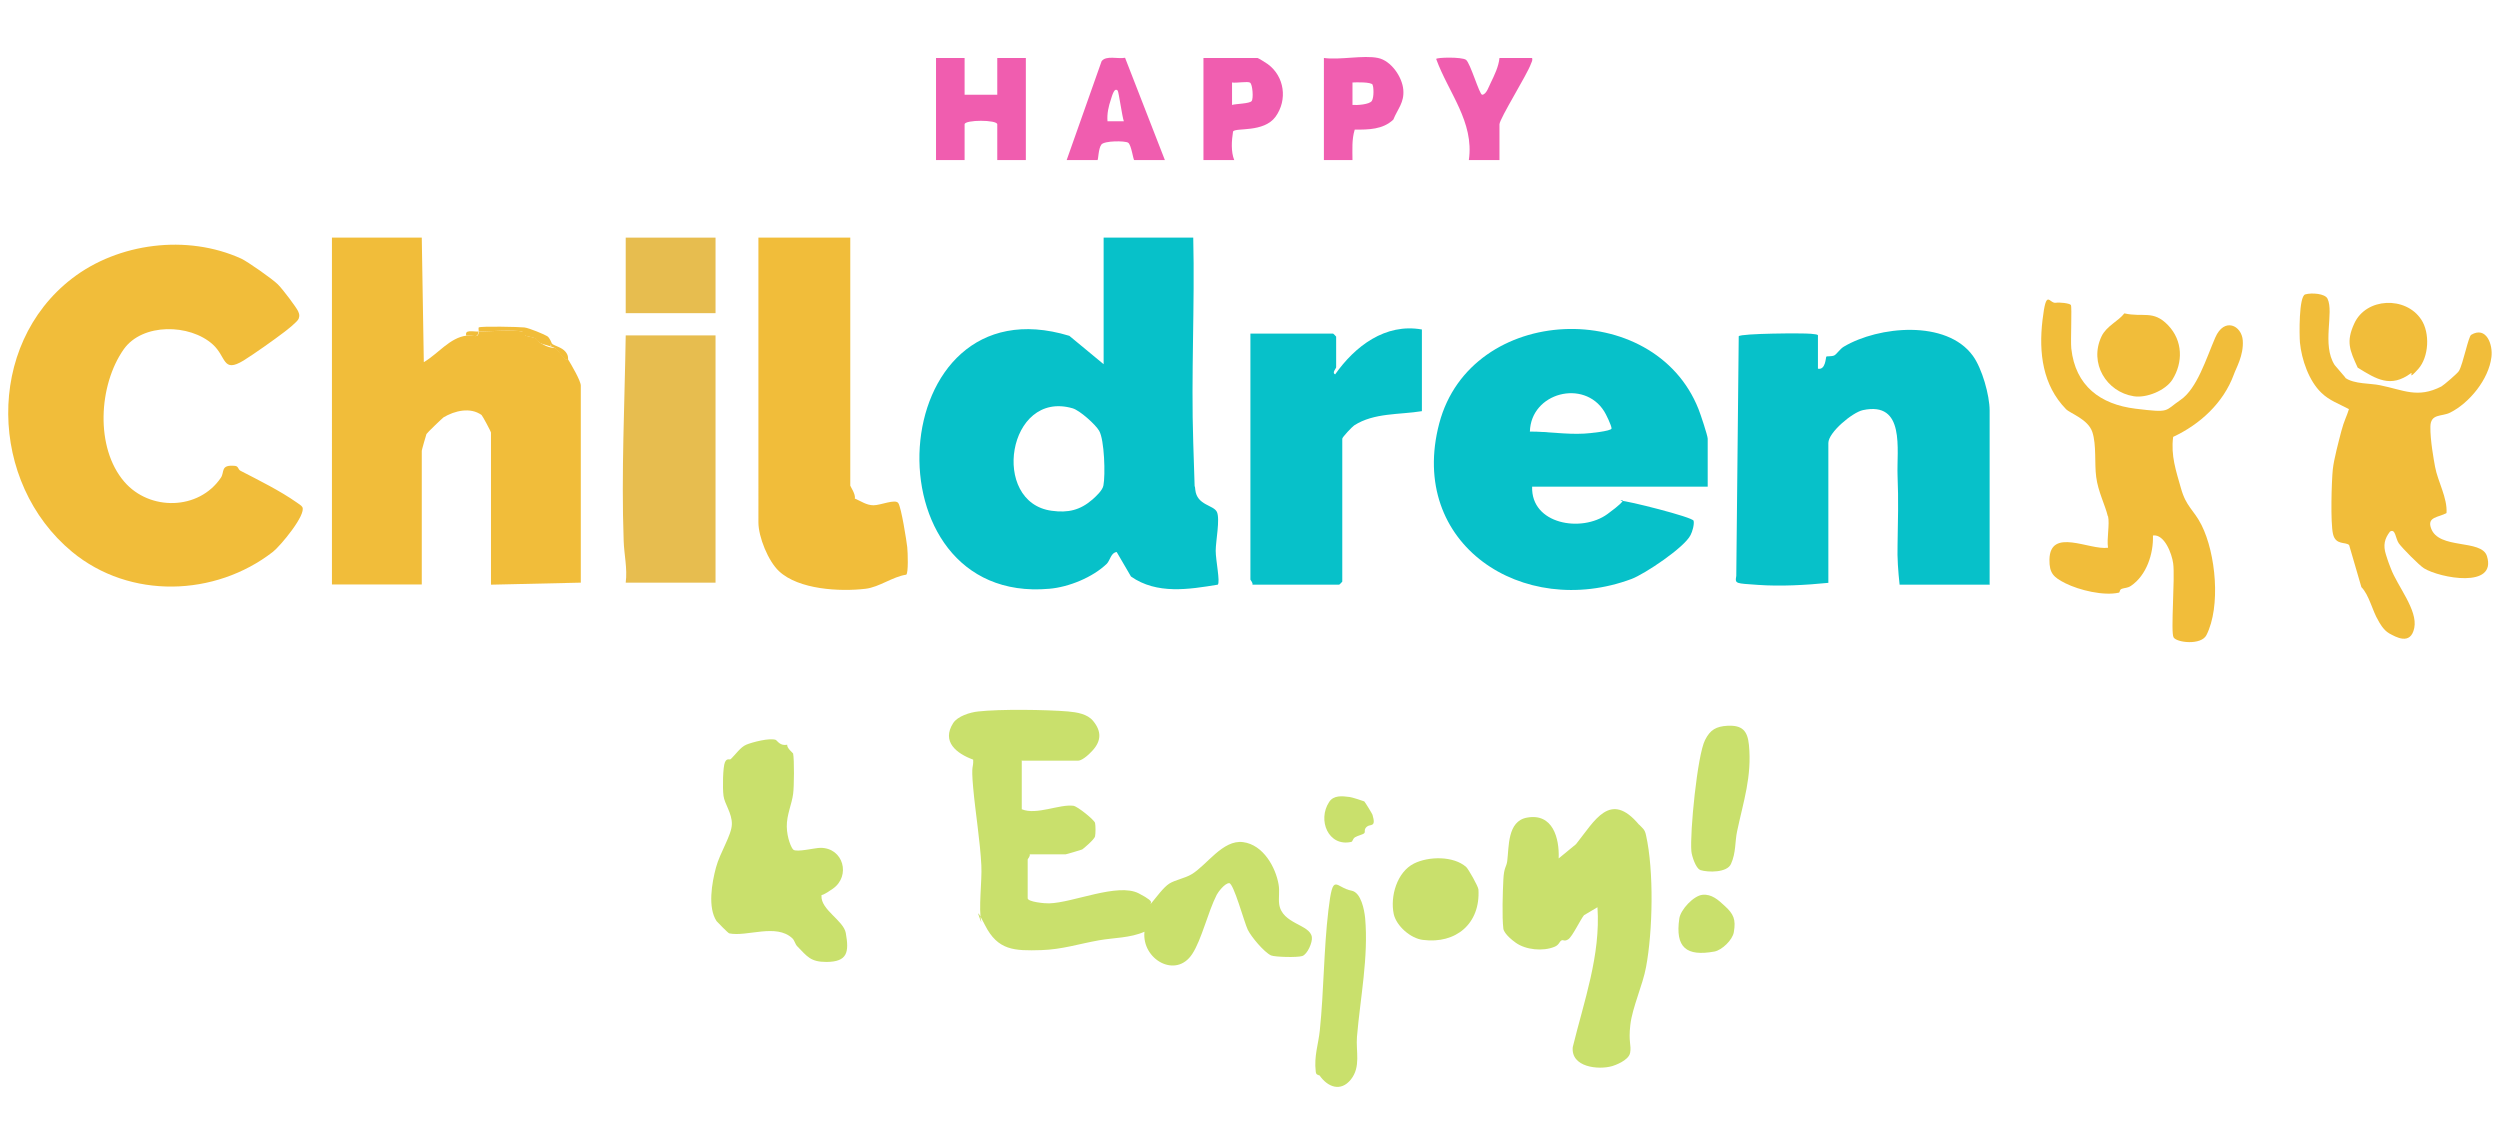 <?xml version="1.0" encoding="UTF-8"?>
<svg xmlns="http://www.w3.org/2000/svg" id="Capa_1" version="1.1" viewBox="0 0 1224.6 549">
  <defs>
    <style>
      .st0 {
        fill: #e7bd4f;
      }

      .st1 {
        fill: #c9e06c;
      }

      .st2 {
        fill: #07c1c9;
      }

      .st3 {
        fill: #f05daf;
      }

      .st4 {
        fill: #f1bd3a;
      }
    </style>
  </defs>
  <path class="st2" d="M584.5,116.4c.8,33.5-1.1,67.1,0,100.5s.4,16.4,1,23c.8,7.7,9,7.4,10.6,10.9s-.6,14.3-.6,19,2.3,15.4,1,16.6c-14.1,2.3-29.8,4.9-42.5-4l-7-12c-2.8.3-3.2,4-4.8,5.7-6.9,6.7-18.7,11.5-28.2,12.3-90.6,8.1-81.9-151.8,9.8-123.9l16.8,13.9v-62h44ZM535,244.8c1.8-1.6,5.1-4.6,5.5-7,1-5.1.5-22.4-2.1-26.8-1.8-3.1-9.5-10-13-11-31.9-9.2-40.4,46.2-10.2,50.2,8,1.1,13.9-.3,19.9-5.5Z"></path>
  <path class="st4" d="M278.5,176.4c1.4,2.4,6,10.1,6,12.5v96.5l-44,1v-74.5c0-.5-4.2-8.3-4.6-8.6-5.5-4-13.2-2.1-18.6,1.1-.5.3-8.2,7.7-8.4,8.2s-2.3,7.8-2.3,8.2v65.5h-44V116.4h44l1,61c6.9-4,12.8-12.1,21-13,3.9-.4,5.5,1.7,6-2,5-.1,17.4-.9,21.3,0s.6,1.8,1.4,2c8.2,1.8,3.2.9,7.6,3.7s6.4,2,7.4,2.6c1.6,1,3.6,5.7,6.3,5.7Z"></path>
  <path class="st4" d="M118.2,126.7c3,1.4,15.2,9.9,17.9,12.6s9.2,11.5,9.9,13.1.8,2.2.3,3.7-6.2,5.9-7,6.5c-5.1,3.9-14.7,10.7-20,14-10.4,6.3-8.3-1.8-15.1-7.9-11.2-10.1-34.4-10.6-43.6,2.4-12.3,17.5-14.1,48.2.3,64.9,12.4,14.4,36.5,14,47.3-2,1.9-2.8-.4-6.5,6.9-5.8,1.8.2,1.4,1.7,2.7,2.4,8.9,4.6,19.4,9.8,27.5,15.5.8.6,2.4,1.5,2.8,2.3,2,3.7-10.8,19.1-14.4,21.9-28.3,22-70.1,23.4-98.4,0-40.8-33.8-42.6-101.1,0-133.9,22.6-17.4,56.3-21.8,82.9-9.7Z"></path>
  <path class="st2" d="M836.5,238.4h-86c-.6,18.5,24.3,22.6,36.9,13.4s5.1-6.4,6.6-6.5c2.5-.2,35.2,8,35.6,9.8s-.6,5.3-1.5,7c-3,6.1-22.5,19.1-28.9,21.5-53.1,19.8-109.8-16.9-94.2-76.2,15.5-58.8,105.2-62,127-7,.9,2.2,4.5,13,4.5,14.5v23.5ZM749.5,211.4c8.9,0,17.6,1.5,26.5,1,2.3-.1,13.3-1.2,13.4-2.5s-3-7.6-3.6-8.4c-9.9-15.9-35.9-9.2-36.4,9.9Z"></path>
  <path class="st2" d="M974.5,286.4h-44c-.7-6.5-1.2-12.9-1-19.5.2-12.1.5-21.6,0-33.9-.5-12.6,4-36.6-17-32.1-5.1,1.1-16.9,10.9-16.9,16.1v68.5c-10.8,1.1-23.6,1.8-34.5,1s-11.3-.4-10.6-4.4l1.2-117.4c1.2-1.4,31.4-1.6,35.4-1.2s3.4.5,3.4,1.6v15.5c3.8.8,3.8-5.6,4.1-5.9s2.7,0,3.9-.6,2.8-3.2,4.7-4.3c17-10.1,50.3-13.3,63.2,4.5,4.5,6.2,8.2,19.3,8.2,26.8v85.5Z"></path>
  <path class="st4" d="M416.5,116.4v121.5c0,.3,2.8,4.4,2.2,6.3,3.1,1.3,5.7,3.3,9.2,3.3s10.6-3.2,12.1-1.1,4.1,18.8,4.4,21.6.6,12.8-.5,13.5c-6.7,1-13.2,6.1-19.9,6.9-12.6,1.5-32.8.4-42.4-8.6-5.3-4.9-10.1-16.8-10.1-23.9V116.4h45Z"></path>
  <path class="st1" d="M500.5,372.4v24c7.2,3,18.5-2.6,25.3-1.7,2.1.3,10.3,7,10.6,8.4s.3,5.1,0,6.6-5.9,6.2-6.3,6.4c-.8.3-7.8,2.4-8.2,2.4h-17.5c.3,1-1,2.2-1,2.5v19c0,1.8,8.6,2.6,10.5,2.5,11.8-.3,33.6-10.2,43.9-4.9s3.8,4.8,6.1,4.9c2.3-2.7,6-7.9,8.9-9.7s7.6-2.6,10.8-4.5c7.5-4.4,15.3-17.1,25.3-15.8s16,12.5,17.4,20.7c.6,3.3-.1,6.5.3,9.7,1.4,9.8,15.1,9.8,16,16.1.4,2.6-2.2,8.5-4.7,9.3s-13.4.5-15.3-.3c-3.4-1.6-9.7-9.1-11.4-12.6s-6.9-22.8-9.1-22.8-5.5,4.5-6.1,5.7c-4.3,8.4-7.4,22-12,29-8,12.3-24.8,2.6-23.4-10.9-7,3.1-15,2.9-22.3,4.2-9.6,1.7-18.1,4.5-28.2,4.8-13.3.4-21.3.2-27.6-12.2s-1.7-.9-1.8-1.5c-1.5-6.5.4-20.2,0-27.8-.6-12-2.9-25.8-4-38s.2-9.3,0-13.8c-8.2-3-15.6-8.8-9.8-17.9,2.2-3.4,8.3-5.3,12.3-5.7,10.6-1.2,33.2-.9,44,0,4.3.4,9.5,1.2,12.3,4.7,4.1,5,4,9.7-.3,14.4s-6.6,5-7,5h-27.5Z"></path>
  <path class="st2" d="M696.5,161.4v40c-10.9,1.8-23.5.7-33.2,7-.9.6-5.8,5.7-5.8,6.5v70c0,.1-1.4,1.5-1.5,1.5h-42.5c.3-1-1-2.2-1-2.5v-120.5h40.5c.1,0,1.5,1.4,1.5,1.5v15c0,.6-2.2,2.7-.5,3.5,9.7-13.8,24.6-25.2,42.5-22Z"></path>
  <path class="st4" d="M1032.5,252.9c-1.3-5.5-4.8-12.1-5.7-19.3-.9-6.6.2-15.7-1.9-22s-10.9-9.1-12.9-11.2c-11.4-11.7-13.4-27.5-11.5-43.6s3.2-7.9,6.6-8.5c1.4-.3,6.7.2,7.3,1.1s-.2,17.5.2,21.3c2,18.3,14.2,27.4,31.5,29.5s13.9,1.2,22-4.3,12.6-20.3,17-30.5,13-6,13.5,1.4-3.4,13.7-4.4,16.7c-5.1,13.9-16.6,24.4-29.7,30.5-1.2,9.2,1.4,16.6,3.8,25.1,2.6,9.3,6.2,10.4,10.1,18.1,7,13.9,9.5,39.9,2.4,53.9-2.6,5.1-14.6,3.7-16.1,1.1s.8-29.4-.2-36.3c-.6-4.5-4.2-14.4-9.9-13.6.3,8.9-3.1,19.5-10.8,24.7-1.7,1.1-3,.9-4.4,1.4s-.8,1.7-1.5,1.9c-7.4,1.7-19.4-1.2-26.2-4.6-5.7-2.9-7.9-4.8-7.8-11.6.3-15.9,19.6-4.5,28.7-5.8-.7-4.5.9-11.4,0-15.5Z"></path>
  <path class="st4" d="M1148.8,185.1c4.4,3.1,12.3,2.6,17,3.6,11.5,2.3,18.4,6.6,30.1.6,1.1-.6,8-6.5,8.6-7.6,2.1-3.7,4.6-16.9,6-17.7,7.4-4.4,10.7,4.8,9.9,10.9-1.3,10.9-10.8,22.5-20.2,27.2-4.1,2.1-9.6.3-9.7,6.9s1.6,15.9,2.3,19.7c1.3,7.1,6.1,15.2,5.6,22.6-3.9,2.2-9.6,1.8-7.6,7.4,3.7,10.7,24.7,5.2,27.4,13.7,5,16-22.9,10.8-30.8,6-2.3-1.4-10.8-10-12.4-12.3s-1.6-7.4-4.3-5.7c-2.7,3.5-3.4,6.7-2,11.2s1.7,4.9,2.4,6.8c3.2,8.7,13.3,20.4,11.5,29.2s-9.2,4.3-12.2,2.7-5.2-5.9-5.4-6.3c-2.9-4.7-4.5-12.6-8.3-16.4l-6-20.6c-1.7-1.7-6.6.2-7.9-5.4s-.7-25.9-.1-31.7c.5-4.8,2.9-13.8,4.2-18.8s2.7-7.3,3.7-10.7c-4.9-2.6-9.6-4.2-13.5-8-6.1-5.8-9.7-16.3-10.5-24.6-.3-3.5-.6-22.7,2.6-23.6s9.7-.4,10.9,2.1c3.3,6.8-2.9,22.5,3.5,32.5.3.4,5,5.9,5.3,6.2Z"></path>
  <path class="st1" d="M803,404c1.5,1.7,2.7,2.1,3.3,5.2,3.9,17.4,3.3,47,0,64.5-1.6,8.8-6.7,19.7-7.7,28.3s.6,9.8-.1,13.7-8,6.3-8.7,6.5c-6.8,2-20.4.6-19.4-9.3,5.5-22.5,13.7-45,12.1-68.5l-6.6,3.9c-1.9,2.4-5.7,10.5-7.7,11.8s-2.4,0-3.4.6-1.1,2.2-3.4,3.1c-5.6,2.3-14,1.5-18.9-2s-6-6-6.1-6.9c-.7-5.9-.3-17.8,0-24s1.5-6.1,1.9-9.1c.9-6.9,0-19.6,9.7-21.3,12.6-2.3,15.9,10,15.5,20l8.5-7c9.2-11.5,16.7-26.5,30.9-9.5Z"></path>
  <path class="st0" d="M350.5,164.4v121h-44c.9-6.9-.8-13.8-1-20.5-1.2-33.4.5-67.3,1-100.6h44Z"></path>
  <path class="st1" d="M380.3,362.7c.5.2,1.9,2.8,5.3,2.1-.2,1.7,2.8,4,2.9,4.3.6,2.9.5,16.4,0,19.8-.6,4.9-3.2,10.3-3.1,16s2.3,10.6,3.2,11.3c1.6,1.4,10.6-.9,13.3-.9,11.3,0,14.9,13.8,6.1,20s-5.5,1.1-5.6,3.5c-.4,6.8,10.8,12.1,11.9,18.2,1.7,9.5.8,14.1-9.4,14.2-7.9,0-9.4-2.6-14.4-7.7-1-1-1.3-2.9-2.4-3.9-7.9-7.4-22.2-.6-30.9-2.4-.4,0-5.9-5.6-6.2-6-4.4-6.7-2.3-18.7-.3-26.2s7.7-15.9,7.8-21.3-3.6-9.9-4.1-13.9-.3-14.1.7-16.4,2.3-1,2.9-1.6c2.2-2.1,4.7-5.8,7.5-7s11.8-3.6,14.7-2.3Z"></path>
  <path class="st1" d="M646.1,526.8c-.4-.5-1.4,0-1.6-1.9-.9-7.7,1.3-13.3,2-20.2,2-19.4,1.9-39.4,4.2-58.8s3.3-11.1,11.4-9.6c4.6.9,6.2,9.4,6.6,13.4,1.7,19.1-2.4,39.2-4,58.1-.6,7.3,2,14.7-3,21-5,6.2-11.4,3.7-15.4-2.1Z"></path>
  <rect class="st0" x="306.5" y="116.4" width="44" height="37"></rect>
  <path class="st3" d="M472.5,28.4v18h16v-18h14v50h-14v-17.5c0-2.3-16-2.3-16,0v17.5h-14V28.4h14Z"></path>
  <path class="st1" d="M832.8,426.1c-2.1-.7-4.1-6.8-4.3-9.1-.8-9,2.9-47.1,6.7-54.5,2.5-5,5.4-6.7,11.1-7,7.1-.3,9.7,2.4,10.4,9.4,1.5,15.5-2.7,27.6-5.8,42.3-1.1,5.1-.5,10.5-3,16-1.9,4.3-11.1,4.2-15,3Z"></path>
  <path class="st3" d="M604.5,78.4h-15V28.4h26.5c.3,0,4.2,2.4,5,3,8.2,6,9.8,17.5,3.8,25.8-5.8,7.9-19.5,5.2-20.8,7.2-.7,4.5-1.1,9.8.6,14.1ZM612.4,40.5c-1.3-.8-6.8.3-8.9-.1v11c2-.6,8.6-.6,9.6-1.9s.4-8.3-.7-8.9Z"></path>
  <path class="st3" d="M675,28.4c6.4,1.3,11.9,9.3,12.4,15.6.5,6.3-2.7,9.2-4.9,14.6-5.2,4.9-12.1,4.9-18.9,4.9-1.5,4.8-1.1,9.9-1.1,14.9h-14V28.4c7.7,1.1,19.4-1.5,26.5,0ZM672.4,41.5c-.8-1.4-8-1.2-9.9-1.1v11c2.2.2,8.4-.2,9.5-2s.9-7,.3-7.9Z"></path>
  <path class="st1" d="M718.2,424.7c1.1,1,5.9,9.5,6,11,1,16.7-11,26.8-27.2,24.7-6-.7-13-6.8-14.3-12.7-1.8-8.7,1.6-20.5,9.9-24.7,7.2-3.6,19.4-3.8,25.6,1.7Z"></path>
  <path class="st3" d="M522.5,78.4l17.1-48.4c2.2-3,8-1,11.5-1.7l19.5,50.1h-15c-.5,0-1.4-7.5-3-8.5s-11.6-1-13.1.9-1.5,7.6-1.9,7.6h-15ZM547.5,44.4c-1.8-2-3,3.5-3.3,4.2-1.2,3.5-2,7.1-1.7,10.8h8c-.8-2.1-2.5-14.4-3-15Z"></path>
  <path class="st4" d="M1064.1,186c-3.4,5.3-12.7,9.1-18.9,8.1-13.4-2.1-22-16.2-15.8-29.3,2.4-5.1,8.3-7.5,11.2-11.3,9.2,2.1,14.1-1.8,21.4,5.8s7.4,18.3,2.1,26.7Z"></path>
  <path class="st4" d="M1181,182.8c-10,7.4-17,2.9-26.1-2.7-3.9-8.5-5.8-12.7-1.7-21.6,5.8-12.8,25.2-13.5,32.8-2,4.4,6.6,3.8,18.4-1.5,24.3s-2.4,1.3-3.5,2Z"></path>
  <path class="st3" d="M734.5,78.4h-15c2.7-18.7-10-33-16-49.5,0-.8,12.5-1.1,14.6.4s6.6,17.1,7.9,17.1c2.1,0,3.4-4.3,4.2-5.8,1.8-3.7,3.9-8,4.3-12.2h16c.3,1.2-.2,1.9-.6,2.9-1.8,5.2-15.4,26.9-15.4,29.6v17.5Z"></path>
  <path class="st1" d="M845,443.9c4.1,3.8,5.4,6.4,4.3,12.7-.6,3.8-5.8,8.8-9.5,9.5-13.7,2.5-19.3-1.9-17.2-16.2.6-4.3,7-11.2,11.4-11.6s7.6,2.4,11,5.6Z"></path>
  <path class="st1" d="M668.3,392.6c.3.2,3.8,5.9,4,6.5,1.9,6.4-1,4.4-2.7,5.8s-.7,2.5-1.3,3.2-3.2,1.2-4.5,2-1.1,2.1-1.9,2.3c-11.2,2.5-16.7-10.7-10.8-19.6,2.2-3.3,6.2-2.9,10-2.4.7,0,7,2,7.3,2.2Z"></path>
  <path class="st4" d="M234.5,162.4c0-.5-.2-1.9,0-2,.9-.7,20-.3,22.4,0s10,3.5,11.2,4.3,2.2,3.5,2.3,3.7c-.2-.2-1,.2-1,.5,0,1.1,1.5,0,1-.5,1.4,1.1,4.8,1.7,6.6,3.9s1,3.4,1.4,4.1c-2.8,0-4.7-4.6-6.3-5.7s-6.3-2-7.4-2.6c-4.5-2.8.6-1.8-7.6-3.7-.8-.2-.6-1.8-1.4-2-3.9-.9-16.4-.1-21.3,0-.5,3.7-2.1,1.6-6,2-.9-3.1,3.2-1.9,6-2Z"></path>
  <path class="st4" d="M270.5,168.4c.5.5-.9,1.6-1,.5s.8-.7,1-.5Z"></path>
</svg>
